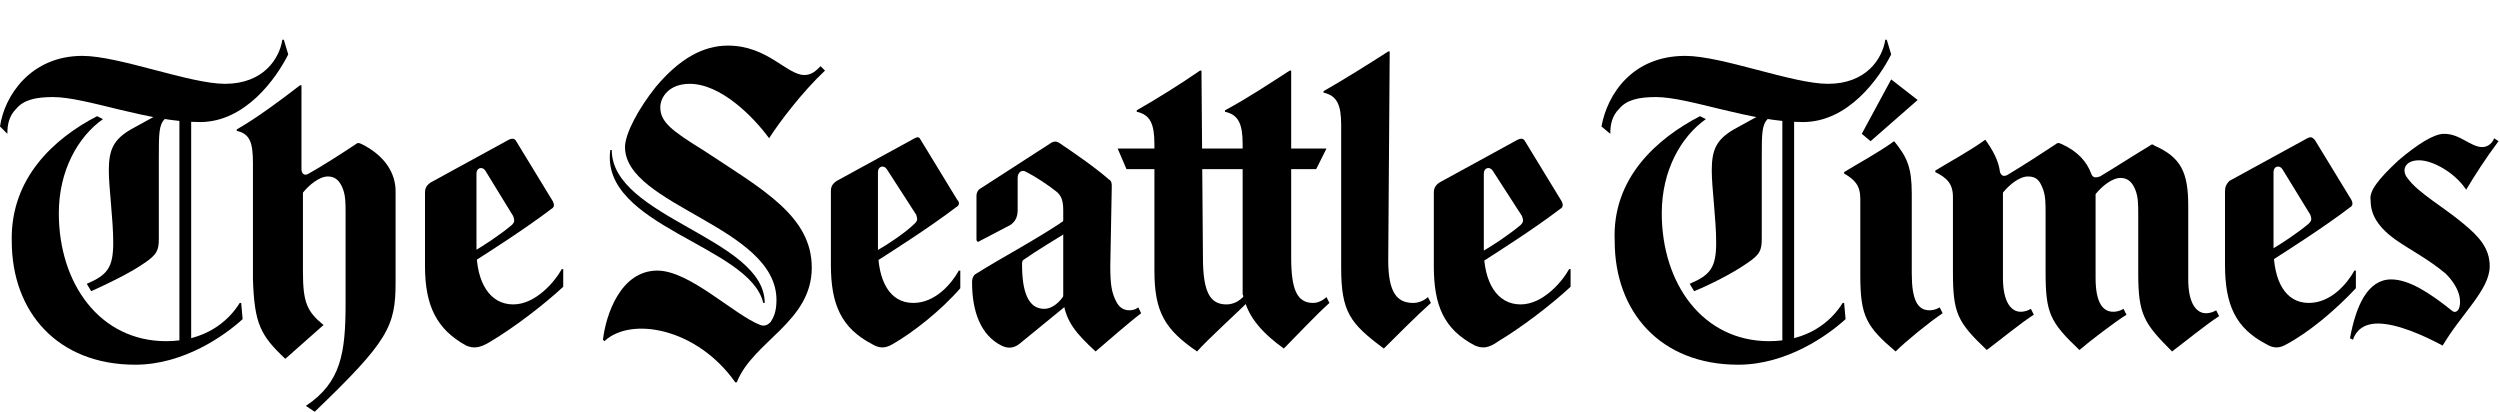 <?xml version="1.0" encoding="utf-8"?>
<!-- Generator: Adobe Illustrator 21.1.0, SVG Export Plug-In . SVG Version: 6.00 Build 0)  -->
<svg version="1.1" id="Layer_1" xmlns="http://www.w3.org/2000/svg" xmlns:xlink="http://www.w3.org/1999/xlink" x="0px" y="0px"
	 viewBox="0 0 170 28" style="enable-background:new 0 0 170 28;" xml:space="preserve">
<style type="text/css">
	.st0{fill-rule:evenodd;clip-rule:evenodd;fill:#000000;}
	.st1{fill:#000000;}
</style>
<g>
	<path class="st0" d="M163.1,10.9c1.3-1.1,2.4-1.8,3.1-1.8c1.1,0,1.8,0.9,2.6,0.9c0.4,0,0.7-0.3,0.8-0.6l0.3,0.2
		c-0.9,1.2-1.6,2.3-2.2,3.3c-0.8-1.2-2.3-2-3.2-2c-1,0-1.2,0.7-0.8,1.2c0.7,1,2.5,2,3.8,3.1c1.1,0.9,1.8,1.7,1.8,2.9
		c0,1.6-1.9,3.2-3.2,5.4c-1.3-0.7-3.1-1.5-4.4-1.5c-1,0-1.5,0.5-1.7,1.1l-0.2-0.1c0.4-2.2,1.2-4,2.8-4c1.2,0,2.6,0.9,4.1,2.1
		c0.2,0.2,0.4,0.1,0.5-0.1c0.2-0.5,0.1-1.4-0.9-2.4c-1.2-1-2.4-1.6-3.4-2.3c-1.4-1-1.7-1.9-1.7-2.7C161.1,13,161.7,12.2,163.1,10.9"
		/>
	<polyline class="st0" points="126.6,9.1 128.6,5.4 130.4,6.8 127.2,9.6 	"/>
	<path class="st0" d="M130,18.6c0,1.8,0.4,2.5,1.2,2.5c0.4,0,0.7-0.2,0.7-0.2l0.2,0.4c-0.9,0.6-2.5,1.9-3.2,2.6
		c-2-1.7-2.4-2.4-2.4-5.2v-5.2c0-0.9-0.4-1.3-1.1-1.7v-0.1c0.8-0.5,2.3-1.3,3.4-2.1c0.9,1.1,1.2,1.8,1.2,3.6"/>
	<path class="st1" d="M155.5,23.4c-0.5,0.3-0.9,0.3-1.4,0c-2.1-1.1-2.8-2.7-2.8-5.4v-5c0-0.3,0.1-0.5,0.3-0.7l5.3-2.9
		c0.2-0.1,0.3-0.1,0.5,0.1l2.5,4.1c0.1,0.2,0.1,0.4-0.1,0.5c-1.7,1.3-4.2,2.9-5.3,3.6l-0.1-0.7c0.7-0.4,1.9-1.2,2.6-1.8
		c0.2-0.2,0.2-0.3,0.1-0.6l-1.9-3.1c-0.2-0.3-0.6-0.2-0.6,0.2v5.2c0,2.2,0.8,3.7,2.4,3.7c1.5,0,2.6-1.3,3.1-2.2l0.1,0v1.2
		C158.8,21.1,157,22.6,155.5,23.4"/>
	<path class="st0" d="M52.3,9.4c-1.1-1.5-3.3-3.7-5.4-3.7c-1.4,0-2,0.9-2,1.6c0,1,0.8,1.6,2.9,2.9c4.1,2.7,7.4,4.5,7.4,8
		c0,3.7-4,5-5.1,7.8h-0.1c-2.6-3.7-7.1-4.5-8.9-2.8l-0.1-0.1c0.2-1.7,1.2-4.7,3.7-4.7c2.2,0,5.2,3,7,3.7c0.3,0.1,0.5,0,0.7-0.2
		c0.2-0.3,0.4-0.7,0.4-1.5c0-5-10.3-6.4-10.3-10.4c0-0.9,0.9-2.6,2.1-4.1c1.6-1.9,3.2-2.8,4.9-2.8c2.7,0,4,2,5.2,2
		c0.5,0,0.8-0.3,1.1-0.6l0.3,0.3C54.6,6.2,53,8.3,52.3,9.4"/>
	<path class="st0" d="M52,20.6c0-4.4-10.4-5.8-10.4-10.4l-0.1,0c-0.7,5.2,9.5,6.5,10.4,10.4"/>
	<path class="st0" d="M87.8,17.5c0,2.2,0.4,3.1,1.5,3.1c0.5,0,0.9-0.4,0.9-0.4l0.2,0.4c-0.9,0.8-2.4,2.4-3.1,3.1
		c-1.4-1-2.4-2.1-2.7-3.4l-0.1-0.3V9.8c0-1.4-0.3-2-1.2-2.2V7.5c1.5-0.8,3-1.8,4.4-2.7l0.1,0"/>
	<path class="st0" d="M81.8,17.5c0,2.4,0.5,3.2,1.6,3.2c1,0,1.5-1,1.5-1l0.2,0.6c-0.8,0.8-3,2.8-3.7,3.6c-2.2-1.5-2.9-2.7-2.9-5.5
		V9.8c0-1.4-0.3-2-1.2-2.2V7.5c1.4-0.8,3-1.8,4.3-2.7l0.1,0"/>
	<polyline class="st0" points="89.5,11.5 90.2,10.1 76,10.1 76.6,11.5 	"/>
	<path class="st1" d="M100.3,23.5c-2.1-1.1-2.8-2.7-2.8-5.4v-5c0-0.3,0.1-0.5,0.4-0.7l5.3-2.9c0.2-0.1,0.4-0.1,0.5,0.1l2.5,4.1
		c0.1,0.2,0.1,0.4-0.1,0.5c-1.7,1.3-4.2,2.9-5.3,3.6l0-0.7c0.7-0.4,1.9-1.2,2.6-1.8c0.2-0.2,0.2-0.3,0.1-0.6l-2-3.1
		c-0.2-0.3-0.6-0.2-0.6,0.2v5.2c0,2.2,0.9,3.7,2.5,3.7c1.5,0,2.8-1.5,3.3-2.4l0.1,0v1.2c-1.4,1.3-3.4,2.8-4.9,3.7
		C101.2,23.7,100.8,23.7,100.3,23.5"/>
	<path class="st0" d="M94.4,17.7c0,2.2,0.6,2.9,1.7,2.9c0.6,0,1-0.4,1-0.4l0.2,0.4c-0.9,0.8-2.5,2.4-3.2,3.1
		c-2.3-1.7-2.9-2.5-2.9-5.5V8.5c0-1.4-0.3-2-1.2-2.2V6.2c1.4-0.8,3-1.8,4.4-2.7l0.1,0"/>
	<path class="st0" d="M72.5,14.9c-1.7,1.2-4.7,2.8-6.1,3.7c-0.2,0.1-0.3,0.3-0.3,0.6c0,2,0.6,3.6,2,4.3c0.4,0.2,0.8,0.2,1.2-0.1
		l3.3-2.7L72.4,20c-0.3,0.5-0.8,1-1.4,1c-1.1,0-1.5-1.2-1.5-3c0-0.2,0-0.3,0.2-0.4c0.7-0.5,2.2-1.4,3-1.9"/>
	<path class="st0" d="M75.5,18.1c0,1.3,0.1,1.8,0.4,2.4c0.2,0.4,0.5,0.6,0.9,0.6c0.4,0,0.6-0.2,0.6-0.2l0.2,0.4
		c-0.8,0.6-2.4,2-3.1,2.6c-1.3-1.2-2-2-2.2-3.4v-6.2c0-0.6-0.1-1-0.5-1.3c-0.5-0.4-1.4-1-2-1.3c-0.3-0.2-0.6,0-0.6,0.4v2.2
		c0,0.5-0.2,0.8-0.5,1l-2.1,1.1c-0.1,0.1-0.2,0-0.2-0.1v-3c0-0.2,0.1-0.4,0.3-0.5l4.8-3.1c0.2-0.1,0.3-0.1,0.5,0
		c0.9,0.6,2.5,1.7,3.4,2.5c0.2,0.1,0.2,0.3,0.2,0.5"/>
	<path class="st1" d="M60.7,23.4c-0.5,0.3-0.9,0.3-1.4,0c-2.1-1.1-2.8-2.7-2.8-5.4v-5c0-0.3,0.1-0.5,0.4-0.7l5.3-2.9
		c0.2-0.1,0.3-0.1,0.4,0.1l2.5,4.1c0.2,0.2,0.1,0.4-0.1,0.5c-1.7,1.3-4.2,2.9-5.3,3.6l0-0.7c0.7-0.4,1.9-1.2,2.5-1.8
		c0.2-0.2,0.2-0.3,0.1-0.6l-2-3.1c-0.2-0.3-0.6-0.2-0.6,0.2v5.2c0,2.2,0.8,3.7,2.4,3.7c1.5,0,2.6-1.3,3.1-2.2l0.1,0v1.2
		C64,21.1,62.1,22.6,60.7,23.4"/>
	<path class="st1" d="M31.7,23.5c-2-1.1-2.8-2.7-2.8-5.4v-5c0-0.3,0.1-0.5,0.4-0.7l5.3-2.9c0.2-0.1,0.4-0.1,0.5,0.1l2.5,4.1
		c0.1,0.2,0.1,0.4-0.1,0.5c-1.7,1.3-4.2,2.9-5.3,3.6l0-0.7c0.7-0.4,1.9-1.2,2.6-1.8c0.2-0.2,0.2-0.3,0.1-0.6l-1.9-3.1
		c-0.2-0.3-0.6-0.2-0.6,0.2v5.2c0,2.2,0.9,3.7,2.5,3.7c1.5,0,2.8-1.5,3.3-2.4l0.1,0v1.2c-1.4,1.3-3.4,2.8-4.9,3.7
		C32.6,23.7,32.2,23.7,31.7,23.5"/>
	<path class="st1" d="M20.6,18.5c0,2.1,0.3,2.7,1.4,3.6l-2.6,2.3c-1.7-1.6-2.1-2.4-2.2-5.4v-7.9c0-1.4-0.2-2-1.1-2.2V8.8
		c1.4-0.8,3-2,4.3-3l0.1,0v5.7c0,0.3,0.2,0.5,0.5,0.3c0.9-0.5,2.3-1.4,3.2-2c0.1-0.1,0.2-0.1,0.4,0c1.6,0.8,2.3,2,2.3,3.2v6.2
		c0,3-0.5,4-5.5,8.8l-0.6-0.4c2.4-1.6,2.7-3.6,2.7-7v-6.1c0-0.7,0-1.2-0.2-1.7c-0.2-0.5-0.5-0.8-1-0.8c-0.6,0-1.3,0.6-1.7,1.1"/>
	<path class="st0" d="M0.5,9.1c0-0.6,0.1-1.2,0.6-1.7c0.5-0.6,1.3-0.8,2.5-0.8c2.3,0,6.4,1.7,10,1.7c3.1,0,5.2-3,6-4.6l-0.3-1
		l-0.1,0c-0.2,1.3-1.3,3-3.9,3c-2.4,0-7.2-1.9-9.7-1.9C2.1,3.8,0.3,6.5,0,8.6L0.5,9.1"/>
	<rect x="12.2" y="7.7" class="st1" width="0.8" height="15.6"/>
	<path class="st0" d="M6.6,7.9L7,8.1c-1.7,1.2-3,3.5-3,6.4c0,4.8,2.8,8.7,7.3,8.7c2.6,0,4.2-1.3,5-2.6l0.1,0l0.1,1.1
		c-1.2,1.1-4,3.1-7.3,3.1c-5.3,0-8.4-3.6-8.4-8.4C0.7,12.1,3.7,9.4,6.6,7.9"/>
	<path class="st0" d="M10.9,7.7l-2,1.1c-1.2,0.7-1.5,1.4-1.5,2.8c0,1.2,0.3,3.3,0.3,4.9c0,1.7-0.4,2.2-1.8,2.8l0.3,0.5
		c0.9-0.4,2.6-1.2,3.6-1.9c0.9-0.6,1-0.9,1-1.7v-5.4c0-1.7,0-2.3,0.4-2.7"/>
	<path class="st0" d="M142.5,18.9c0,1.7,0.5,2.3,1.2,2.3c0.4,0,0.7-0.2,0.7-0.2l0.2,0.4c-0.8,0.5-2.5,1.8-3.2,2.4
		c-2-1.9-2.3-2.5-2.3-5.3v-4c0-0.7,0-1.2-0.2-1.7c-0.2-0.5-0.4-0.8-1-0.8c-0.6,0-1.3,0.6-1.7,1.1v5.8c0,1.7,0.6,2.3,1.2,2.3
		c0.4,0,0.7-0.2,0.7-0.2l0.2,0.4c-0.8,0.5-2.4,1.8-3.2,2.4c-2-1.9-2.3-2.5-2.3-5.3v-5.1c0-0.9-0.4-1.3-1.2-1.7v-0.1
		c0.8-0.5,2.3-1.3,3.4-2.1c0.5,0.7,0.9,1.4,1,2.2c0.1,0.3,0.3,0.3,0.5,0.2c1-0.6,2.4-1.5,3.3-2.1c0.1-0.1,0.2-0.1,0.4,0
		c1.1,0.5,1.7,1.2,2,2c0.1,0.3,0.3,0.3,0.6,0.2c1-0.6,2.4-1.5,3.4-2.1c0.1-0.1,0.2-0.1,0.3,0c1.8,0.8,2.3,1.8,2.3,4.1v5
		c0,1.7,0.6,2.3,1.2,2.3c0.4,0,0.7-0.2,0.7-0.2l0.2,0.4c-0.8,0.5-2.4,1.8-3.2,2.4c-1.9-1.9-2.3-2.5-2.3-5.3v-4c0-0.7,0-1.2-0.2-1.7
		c-0.2-0.5-0.5-0.8-1-0.8c-0.6,0-1.3,0.6-1.7,1.1"/>
	<path class="st0" d="M109.5,9.1c0-0.6,0.1-1.2,0.6-1.7c0.5-0.6,1.3-0.8,2.5-0.8c2.3,0,6.4,1.7,10,1.7c3.1,0,5.2-3,6-4.6l-0.3-1
		l-0.1,0c-0.2,1.3-1.3,3-3.9,3c-2.4,0-7.2-1.9-9.7-1.9c-3.6,0-5.3,2.6-5.7,4.8L109.5,9.1"/>
	<rect x="121.2" y="7.7" class="st1" width="0.8" height="15.6"/>
	<path class="st0" d="M115.6,7.9l0.4,0.2c-1.7,1.2-3,3.5-3,6.4c0,4.8,2.8,8.7,7.3,8.7c2.6,0,4.2-1.3,5-2.6l0.1,0l0.1,1.1
		c-1.2,1.1-4,3.1-7.3,3.1c-5.3,0-8.4-3.6-8.4-8.4C109.6,12.1,112.7,9.4,115.6,7.9"/>
	<path class="st0" d="M119.9,7.7l-2,1.1c-1.2,0.7-1.5,1.4-1.5,2.8c0,1.2,0.3,3.3,0.3,4.9c0,1.7-0.4,2.2-1.8,2.8l0.3,0.5
		c1-0.4,2.6-1.2,3.6-1.9c0.9-0.6,1-0.9,1-1.7v-5.4c0-1.7,0-2.3,0.4-2.7"/>
</g>
</svg>
